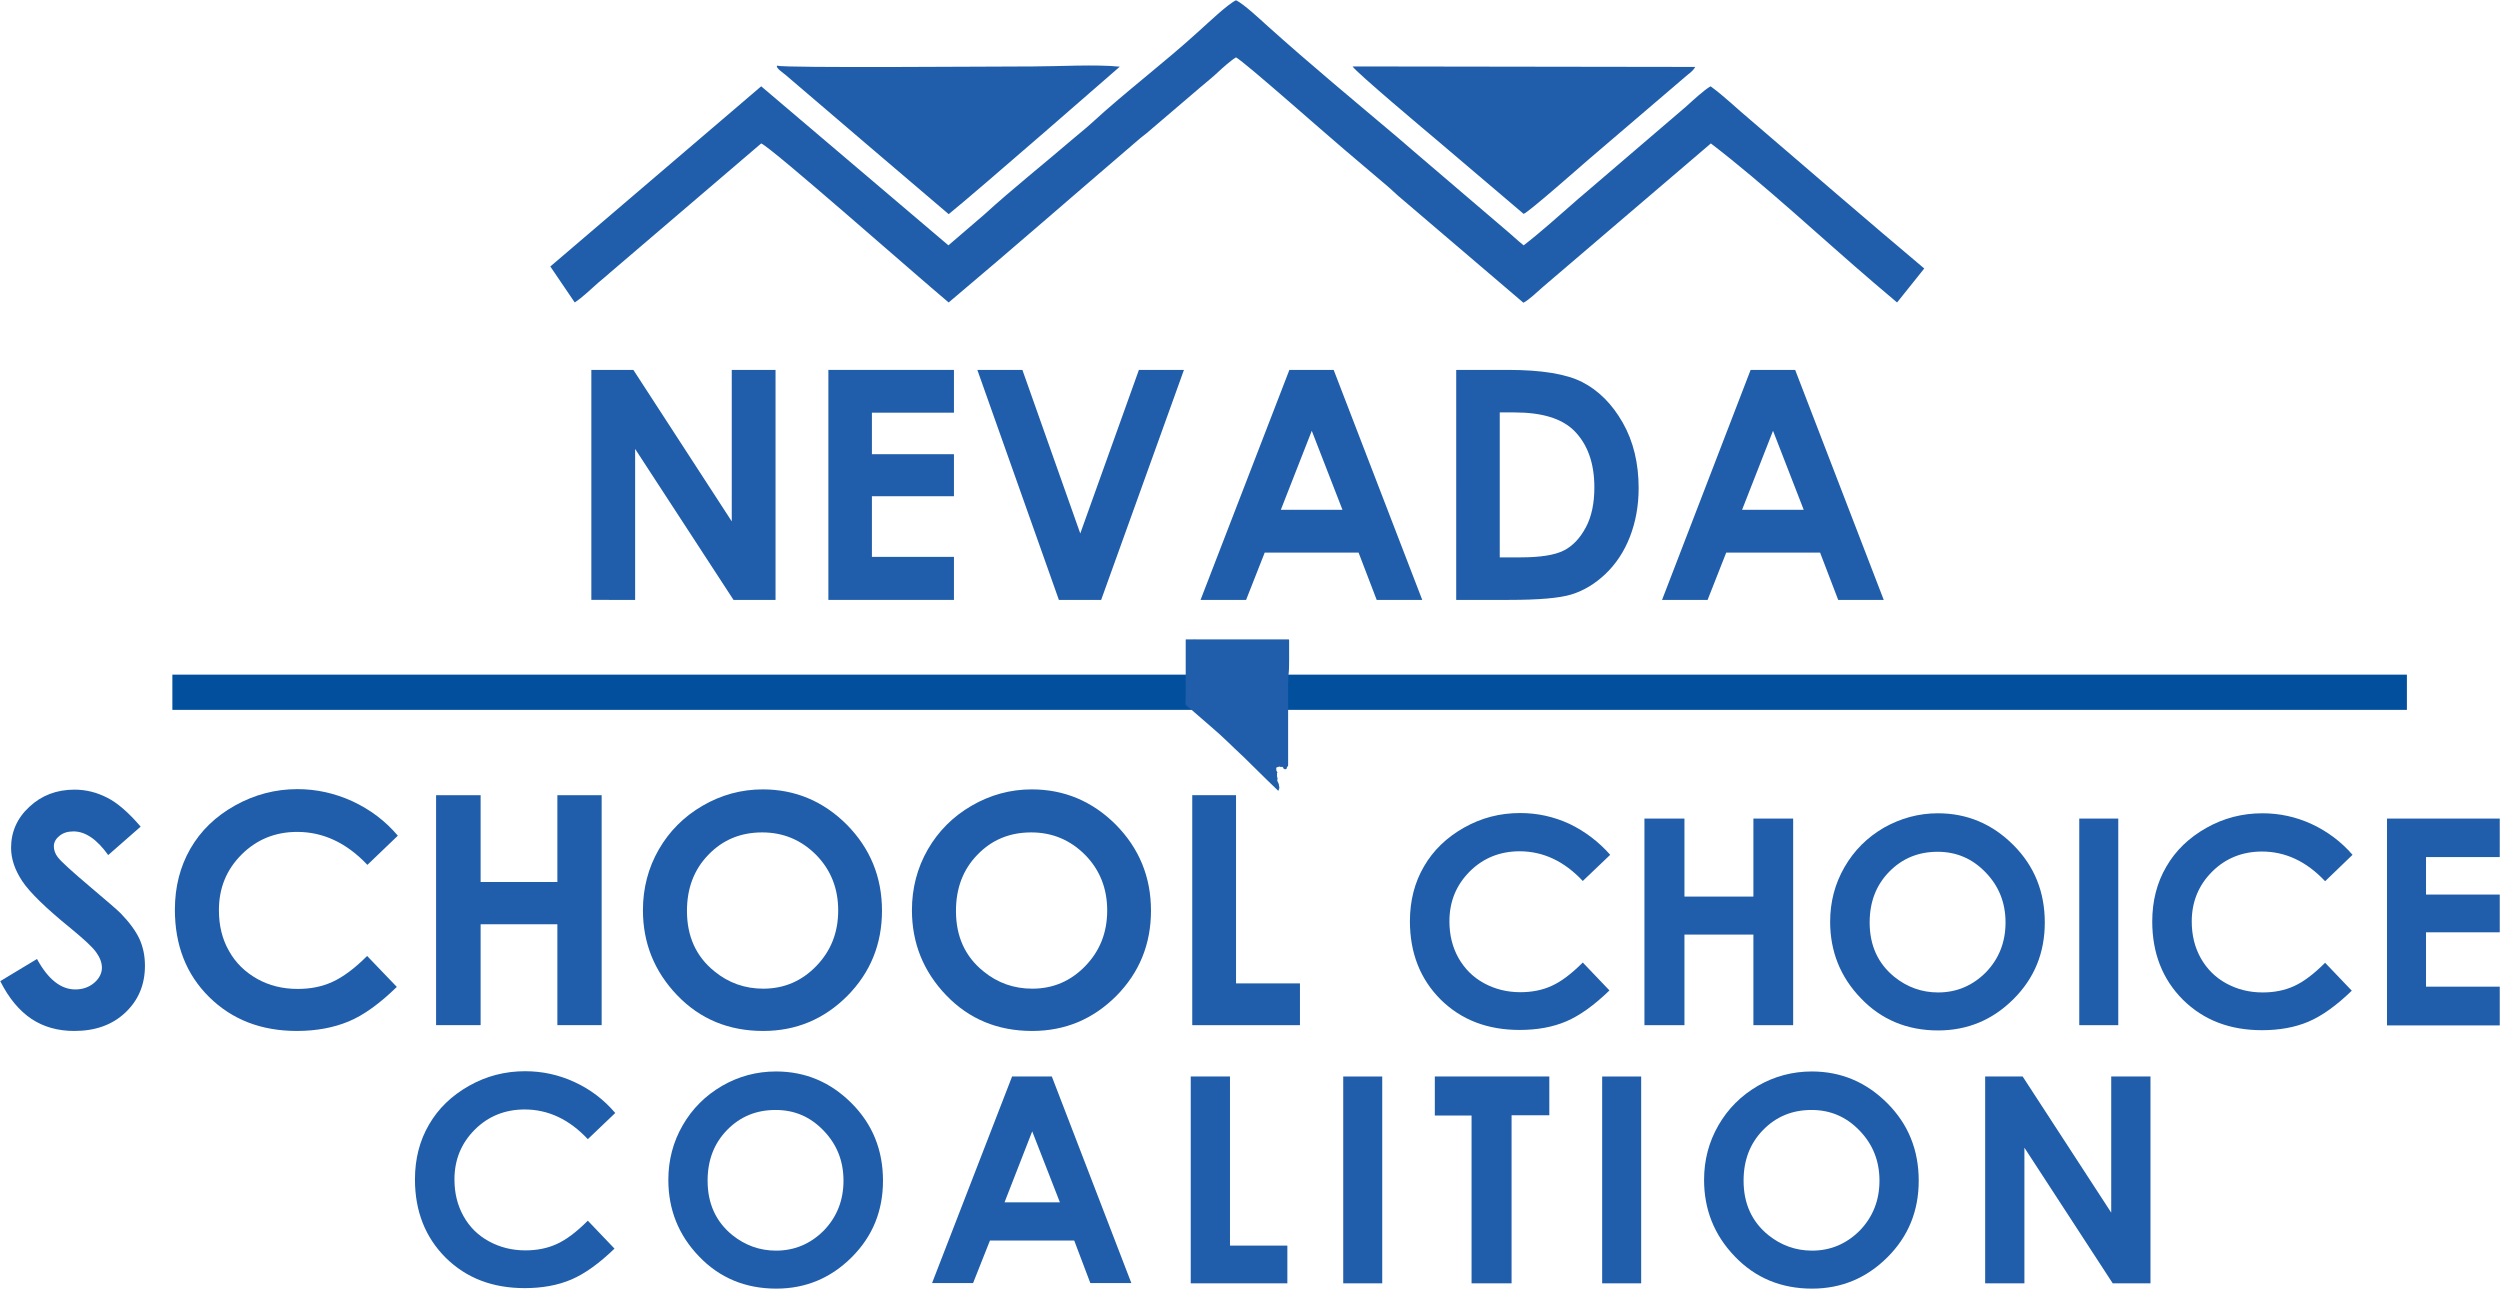<?xml version="1.0" encoding="utf-8"?>
<!-- Generator: Adobe Illustrator 22.0.1, SVG Export Plug-In . SVG Version: 6.00 Build 0)  -->
<!DOCTYPE svg PUBLIC "-//W3C//DTD SVG 1.1//EN" "http://www.w3.org/Graphics/SVG/1.1/DTD/svg11.dtd">
<svg version="1.1" id="Layer_1" xmlns="http://www.w3.org/2000/svg" xmlns:xlink="http://www.w3.org/1999/xlink" x="0px" y="0px"
	 viewBox="0 0 993.5 512.1" style="enable-background:new 0 0 993.5 512.1;" xml:space="preserve">
<style type="text/css">
	.st0{fill:#205EAB;}
	.st1{fill-rule:evenodd;clip-rule:evenodd;fill:#205EAB;}
	.st2{fill:none;stroke:#024F9D;stroke-width:14;stroke-miterlimit:2.613;}
</style>
<g>
	<g>
		<path class="st0" d="M235,147h16.7l39.1,60.2V147h17.4v91.4h-16.7l-39.1-60v60H235V147z"/>
		<path class="st0" d="M329.2,147h49.9v17h-32.6v16.5h32.6v16.7h-32.6v24.1h32.6v17.1h-49.9V147z"/>
		<path class="st0" d="M388.4,147h17.9l23,65l23.3-65h17.9l-32.9,91.4h-16.8L388.4,147z"/>
		<path class="st0" d="M512.4,147H530l35.2,91.4h-18.1l-7.2-18.8h-37.3l-7.4,18.8h-18.1L512.4,147z M521.3,171.2l-12.3,31.4h24.5
			L521.3,171.2z"/>
		<path class="st0" d="M578.7,147h20.6c13.3,0,23.2,1.6,29.6,4.9s11.8,8.7,16,16.1c4.2,7.4,6.3,16.1,6.3,26c0,7-1.2,13.5-3.5,19.4
			c-2.3,5.9-5.6,10.8-9.7,14.7c-4.1,3.9-8.6,6.6-13.4,8.1s-13.1,2.2-25,2.2h-20.9V147z M596,163.8v57.7h8.1c8,0,13.7-0.9,17.3-2.7
			c3.6-1.8,6.5-4.9,8.8-9.2c2.3-4.3,3.4-9.6,3.4-15.9c0-9.7-2.7-17.2-8.1-22.6c-4.9-4.8-12.7-7.2-23.6-7.2H596z"/>
		<path class="st0" d="M695.7,147h17.7l35.2,91.4h-18.1l-7.2-18.8H686l-7.4,18.8h-18.1L695.7,147z M704.6,171.2l-12.3,31.4h24.5
			L704.6,171.2z"/>
	</g>
</g>
<g>
	<path class="st0" d="M55.9,328.5L43,339.8c-4.5-6.3-9.1-9.4-13.8-9.4c-2.3,0-4.2,0.6-5.6,1.8c-1.5,1.2-2.2,2.6-2.2,4.1
		c0,1.5,0.5,3,1.6,4.4c1.4,1.8,5.7,5.7,12.8,11.7c6.6,5.6,10.7,9.1,12.1,10.5c3.5,3.6,6,7,7.5,10.2c1.5,3.3,2.2,6.8,2.2,10.7
		c0,7.5-2.6,13.7-7.8,18.6c-5.2,4.9-11.9,7.3-20.3,7.3c-6.5,0-12.2-1.6-17-4.8s-9-8.2-12.4-15l14.6-8.8c4.4,8.1,9.5,12.1,15.2,12.1
		c3,0,5.5-0.9,7.5-2.6c2-1.7,3.1-3.8,3.1-6c0-2.1-0.8-4.1-2.3-6.2c-1.5-2.1-4.9-5.2-10.1-9.5c-10-8.1-16.4-14.4-19.3-18.8
		c-2.9-4.4-4.4-8.8-4.4-13.2c0-6.3,2.4-11.8,7.3-16.3c4.8-4.5,10.8-6.8,17.9-6.8c4.6,0,8.9,1.1,13,3.2
		C46.6,319,51.1,322.9,55.9,328.5z"/>
	<path class="st0" d="M158.1,332.1L146,343.7c-8.3-8.8-17.6-13.1-27.9-13.1c-8.7,0-16.1,3-22.1,9c-6,6-9,13.3-9,22.1
		c0,6.1,1.3,11.5,4,16.2c2.6,4.7,6.4,8.4,11.2,11.1c4.8,2.7,10.2,4,16.1,4c5.1,0,9.7-0.9,13.8-2.8c4.2-1.9,8.8-5.3,13.8-10.3
		l11.8,12.3c-6.8,6.6-13.1,11.2-19.1,13.7c-6,2.5-12.9,3.8-20.6,3.8c-14.2,0-25.8-4.5-34.9-13.5c-9.1-9-13.6-20.6-13.6-34.7
		c0-9.1,2.1-17.2,6.2-24.3c4.1-7.1,10-12.8,17.7-17.1c7.7-4.3,16-6.5,24.8-6.5c7.5,0,14.8,1.6,21.8,4.8
		C147.1,321.7,153.1,326.2,158.1,332.1z"/>
	<path class="st0" d="M173.3,316H191v34.5h30.5V316h17.6v91.4h-17.6v-40.1H191v40.1h-17.7V316z"/>
	<path class="st0" d="M303.1,313.7c12.9,0,24.1,4.7,33.4,14c9.3,9.4,14,20.8,14,34.2c0,13.3-4.6,24.6-13.8,33.9
		c-9.2,9.2-20.3,13.9-33.4,13.9c-13.7,0-25.1-4.7-34.2-14.2c-9.1-9.5-13.6-20.8-13.6-33.8c0-8.7,2.1-16.8,6.3-24.1
		c4.2-7.3,10-13.1,17.4-17.4C286.6,315.9,294.6,313.7,303.1,313.7z M302.9,330.8c-8.5,0-15.6,2.9-21.3,8.8
		c-5.8,5.9-8.6,13.4-8.6,22.4c0,10.1,3.6,18.1,10.9,24c5.6,4.6,12.1,6.9,19.4,6.9c8.3,0,15.3-3,21.1-9s8.7-13.3,8.7-22.1
		c0-8.7-2.9-16.1-8.8-22.1C318.4,333.8,311.3,330.8,302.9,330.8z"/>
	<path class="st0" d="M410,313.7c12.9,0,24.1,4.7,33.4,14c9.3,9.4,14,20.8,14,34.2c0,13.3-4.6,24.6-13.8,33.9
		c-9.2,9.2-20.3,13.9-33.4,13.9c-13.7,0-25.1-4.7-34.2-14.2c-9.1-9.5-13.6-20.8-13.6-33.8c0-8.7,2.1-16.8,6.3-24.1
		c4.2-7.3,10-13.1,17.4-17.4C393.5,315.9,401.5,313.7,410,313.7z M409.8,330.8c-8.5,0-15.6,2.9-21.3,8.8c-5.8,5.9-8.6,13.4-8.6,22.4
		c0,10.1,3.6,18.1,10.9,24c5.6,4.6,12.1,6.9,19.4,6.9c8.3,0,15.3-3,21.1-9c5.8-6,8.7-13.3,8.7-22.1c0-8.7-2.9-16.1-8.8-22.1
		C425.3,333.8,418.2,330.8,409.8,330.8z"/>
	<path class="st0" d="M473.8,316h17.4v74.8h25.4v16.6h-42.8V316z"/>
</g>
<g>
	<path class="st0" d="M639.9,339.7l-10.9,10.4c-7.4-7.9-15.8-11.8-25.1-11.8c-7.8,0-14.5,2.7-19.8,8c-5.4,5.4-8.1,12-8.1,19.8
		c0,5.5,1.2,10.3,3.6,14.6c2.4,4.2,5.7,7.6,10.1,10s9.2,3.6,14.5,3.6c4.5,0,8.7-0.8,12.4-2.5c3.8-1.7,7.9-4.8,12.4-9.3l10.6,11.1
		c-6.1,5.9-11.8,10-17.2,12.3c-5.4,2.3-11.6,3.4-18.5,3.4c-12.8,0-23.2-4-31.4-12.1c-8.1-8.1-12.2-18.5-12.2-31.1
		c0-8.2,1.9-15.5,5.6-21.8c3.7-6.4,9-11.5,15.9-15.4c6.9-3.9,14.3-5.8,22.3-5.8c6.8,0,13.3,1.4,19.6,4.3
		C629.9,330.4,635.3,334.5,639.9,339.7z"/>
	<path class="st0" d="M653.5,325.3h15.9v31h27.4v-31h15.8v82.1h-15.8v-36h-27.4v36h-15.9V325.3z"/>
	<path class="st0" d="M770.1,323.2c11.6,0,21.6,4.2,30,12.6c8.4,8.4,12.5,18.7,12.5,30.8c0,12-4.1,22.1-12.4,30.4
		c-8.3,8.3-18.3,12.5-30,12.5c-12.3,0-22.6-4.3-30.7-12.8c-8.2-8.5-12.2-18.7-12.2-30.4c0-7.9,1.9-15.1,5.7-21.7
		c3.8-6.6,9-11.8,15.7-15.7C755.3,325.2,762.4,323.2,770.1,323.2z M770,338.5c-7.6,0-14,2.6-19.2,7.9c-5.2,5.3-7.8,12-7.8,20.2
		c0,9.1,3.3,16.3,9.8,21.6c5.1,4.1,10.9,6.2,17.4,6.2c7.4,0,13.7-2.7,19-8c5.2-5.4,7.8-12,7.8-19.8c0-7.8-2.6-14.4-7.9-19.9
		S777.5,338.5,770,338.5z"/>
	<path class="st0" d="M826.3,325.3h15.5v82.1h-15.5V325.3z"/>
	<path class="st0" d="M934.9,339.7L924,350.2c-7.4-7.9-15.8-11.8-25.1-11.8c-7.8,0-14.5,2.7-19.8,8c-5.4,5.4-8.1,12-8.1,19.8
		c0,5.5,1.2,10.3,3.6,14.6c2.4,4.2,5.7,7.6,10.1,10s9.2,3.6,14.5,3.6c4.5,0,8.7-0.8,12.4-2.5c3.8-1.7,7.9-4.8,12.4-9.3l10.6,11.1
		c-6.1,5.9-11.8,10-17.2,12.3c-5.4,2.3-11.6,3.4-18.5,3.4c-12.8,0-23.2-4-31.4-12.1c-8.1-8.1-12.2-18.5-12.2-31.1
		c0-8.2,1.9-15.5,5.6-21.8c3.7-6.4,9-11.5,15.9-15.4c6.9-3.9,14.3-5.8,22.3-5.8c6.8,0,13.3,1.4,19.6,4.3
		C924.9,330.4,930.4,334.5,934.9,339.7z"/>
	<path class="st0" d="M948.6,325.3h44.8v15.3h-29.3v14.9h29.3v15h-29.3v21.6h29.3v15.4h-44.8V325.3z"/>
</g>
<g>
	<path class="st0" d="M244.5,442.3l-10.9,10.4c-7.4-7.9-15.8-11.8-25.1-11.8c-7.8,0-14.5,2.7-19.8,8c-5.4,5.4-8.1,12-8.1,19.8
		c0,5.5,1.2,10.3,3.6,14.6s5.7,7.6,10.1,10s9.2,3.6,14.5,3.6c4.5,0,8.7-0.8,12.4-2.5c3.8-1.7,7.9-4.8,12.4-9.3l10.6,11.1
		c-6.1,5.9-11.8,10-17.2,12.3c-5.4,2.3-11.6,3.4-18.5,3.4c-12.8,0-23.2-4-31.4-12.1c-8.1-8.1-12.2-18.5-12.2-31.1
		c0-8.2,1.9-15.5,5.6-21.8c3.7-6.4,9-11.5,15.9-15.4c6.9-3.9,14.3-5.8,22.3-5.8c6.8,0,13.3,1.4,19.6,4.3
		C234.6,432.9,240,437,244.5,442.3z"/>
	<path class="st0" d="M308.4,425.8c11.6,0,21.6,4.2,30,12.6c8.4,8.4,12.5,18.7,12.5,30.8c0,12-4.1,22.1-12.4,30.4
		c-8.3,8.3-18.3,12.5-30,12.5c-12.3,0-22.6-4.3-30.7-12.8c-8.2-8.5-12.2-18.7-12.2-30.4c0-7.9,1.9-15.1,5.7-21.7
		c3.8-6.6,9-11.8,15.7-15.7C293.6,427.7,300.7,425.8,308.4,425.8z M308.2,441.1c-7.6,0-14,2.6-19.2,7.9c-5.2,5.3-7.8,12-7.8,20.2
		c0,9.1,3.3,16.3,9.8,21.6c5.1,4.1,10.9,6.2,17.4,6.2c7.4,0,13.7-2.7,19-8c5.2-5.4,7.8-12,7.8-19.8c0-7.8-2.6-14.4-7.9-19.9
		S315.8,441.1,308.2,441.1z"/>
	<path class="st0" d="M402.2,427.8H418l31.6,82.1h-16.3l-6.4-16.9h-33.5l-6.7,16.9h-16.3L402.2,427.8z M410.2,449.6l-11,28.2h22
		L410.2,449.6z"/>
	<path class="st0" d="M473.2,427.8h15.6v67.2h22.8V510h-38.4V427.8z"/>
	<path class="st0" d="M533.8,427.8h15.5V510h-15.5V427.8z"/>
	<path class="st0" d="M570.3,427.8h45.4v15.4h-15V510h-15.9v-66.7h-14.6V427.8z"/>
	<path class="st0" d="M636.7,427.8h15.5V510h-15.5V427.8z"/>
	<path class="st0" d="M720,425.8c11.6,0,21.6,4.2,30,12.6c8.4,8.4,12.5,18.7,12.5,30.8c0,12-4.1,22.1-12.4,30.4
		c-8.3,8.3-18.3,12.5-30,12.5c-12.3,0-22.6-4.3-30.7-12.8c-8.2-8.5-12.2-18.7-12.2-30.4c0-7.9,1.9-15.1,5.7-21.7
		c3.8-6.6,9-11.8,15.7-15.7C705.2,427.7,712.4,425.8,720,425.8z M719.9,441.1c-7.6,0-14,2.6-19.2,7.9c-5.2,5.3-7.8,12-7.8,20.2
		c0,9.1,3.3,16.3,9.8,21.6c5.1,4.1,10.9,6.2,17.4,6.2c7.4,0,13.7-2.7,19-8c5.2-5.4,7.8-12,7.8-19.8c0-7.8-2.6-14.4-7.9-19.9
		S727.4,441.1,719.9,441.1z"/>
	<path class="st0" d="M788.8,427.8h15l35.2,54.1v-54.1h15.6V510h-15l-35.1-53.9V510h-15.6V427.8z"/>
</g>
<path class="st1" d="M377,120.2C402.2,99,427,77.3,452,55.9c1.2-1.1,2.5-2,3.7-3l21.2-18.1c2.3-2,4.9-4,7.2-6.2
	c1.7-1.6,5.3-4.8,7.1-5.8c3.6,2,35.3,30.1,43,36.6l17.9,15.2c1.3,1.1,2.1,2,3.5,3.2l49.8,42.5c2.1-1,5.6-4.4,7.9-6.4L679.9,57
	c21.4,16.4,44,37.6,64.8,55.4l9.2,7.8l10.8-13.5c-23.1-19.4-45.9-39.2-68.8-58.8c-5.3-4.4-10.6-9.6-16.1-13.6
	c-2.3,1.2-7.4,5.9-9.7,8l-41.8,35.8c-0.7,0.6-1.5,1.2-2.2,1.9c-6.8,5.9-13.6,12.1-20.6,17.5c-2.3-1.8-5-4.4-7.2-6.2l-35.7-30.5
	c-2.3-1.9-4.8-4.2-7.2-6.2c-17.3-14.6-34.8-29.1-51.5-44.1c-3.1-2.8-9.6-8.9-12.7-10.4c-3.5,1.7-11.3,9.2-14.9,12.4
	c-13.7,12.5-28.9,23.9-42.6,36.5c-2.5,2.3-4.9,4.1-7.3,6.2C415,65,402.5,74.9,391.1,85.3l-14.2,12.2l-74.4-63.2l-83.8,71.6l9.7,14.3
	c3.2-2.1,6.3-5.2,9.5-8c1.7-1.4,3-2.5,4.7-4L302.5,57C306.7,58.7,363.5,108.9,377,120.2"/>
<path class="st1" d="M537.5,26.4c1.4,2.3,29.7,26.1,34,29.7l34,28.9c2-0.7,21.6-18,26-21.8l37.9-32.4c2.1-1.9,3-2.1,4.3-4.2
	L537.5,26.4z"/>
<path class="st1" d="M410.6,26.4c-15.5,0-98.5,0.7-101.8-0.3c-0.7,0.8,2.7,3.1,3.3,3.6c21.6,18.5,42.7,36.5,64.9,55.4
	c10.5-8.4,67.9-58.5,68-58.6C435.6,25.5,420.5,26.4,410.6,26.4"/>
<line class="st2" x1="68.5" y1="275.1" x2="956.5" y2="275.1"/>
<path class="st0" d="M512.3,262.2c0-1.6,0-3.2,0-4.8c0-1,0-2,0-3c0-0.2,0-0.3-0.3-0.3c-0.1,0-0.3,0-0.4,0c-0.4,0-0.7,0-1.1,0
	c-0.6,0-1.2,0-1.8,0c-0.4,0-0.9,0-1.3,0c-0.2,0-0.3,0-0.5,0c-0.4,0-0.8,0-1.2,0c-1,0-1.9,0-2.9,0c-0.6,0-1.1,0-1.7,0
	c-0.5,0-0.9,0-1.4,0c-0.8,0-1.6,0-2.3,0c-2.6,0-5.2,0-7.8,0c-2.7,0-5.3,0-8,0c-1.2,0-2.4,0-3.6,0c-0.8,0-1.6,0-2.5,0
	c-0.5,0-1.1-0.1-1.6,0c-0.2,0-0.3,0-0.5,0c-0.6,0-1.2,0-1.8,0c-0.1,0-0.2,0-0.3,0c-0.1,0-0.1,0.1-0.1,0.1c0,0.1,0,0.2,0,0.3
	c0,0.2,0,0.5,0,0.7c0,1,0,1.9,0,2.9c0,2,0,3.9,0,5.9c0,1.1,0,2.2,0,3.3c0,0.5,0,1.1,0,1.6c0,0.7,0,1.4,0,2.2c0,1.1,0,2.3,0,3.4
	c0,1.7,0,3.4-0.1,5.2c0,0.2,0,0.3,0.2,0.5c0.6,0.5,1.2,1.1,1.9,1.6c2.8,2.4,5.5,4.8,8.3,7.2c1.1,1,2.3,2,3.4,3
	c1.9,1.8,3.9,3.6,5.8,5.5c1.2,1.1,2.3,2.2,3.5,3.3c2,1.9,3.9,3.9,5.9,5.8c2.5,2.5,5.1,5,7.7,7.5c0.1,0.1,0.1,0.1,0.2,0.2
	c0.1-0.1,0-0.2,0.1-0.3c0.1-0.1,0.2-0.1,0.2-0.2c0-0.1-0.1-0.2-0.2-0.2c0,0,0-0.1,0-0.1c0,0,0.1,0,0.1,0c0.1,0,0.2-0.1,0.2-0.2
	c0-0.2,0-0.3,0-0.5c-0.1-0.4-0.2-0.8-0.2-1.2c0-0.1,0-0.1-0.1-0.2c-0.1-0.3-0.3-0.6-0.4-0.9c-0.1-0.1-0.1-0.3-0.1-0.4
	c0.1-0.2,0-0.5,0.1-0.8c0,0,0-0.1,0-0.1c-0.1-0.2-0.2-0.4-0.2-0.7c0-0.1-0.1-0.3,0-0.4c0-0.1,0-0.3,0-0.4c-0.1-0.2,0-0.3,0-0.5
	c0,0,0-0.1,0.1-0.1c0,0,0.1-0.1,0.1-0.1c-0.2-0.2-0.4-0.7-0.5-0.9c0-0.1-0.1-0.2,0-0.2c0.1-0.2,0.1-0.3,0-0.5c0,0,0-0.1-0.1-0.1
	c0-0.1,0-0.1,0.1-0.2c0,0,0.1,0,0.1-0.1c0.2-0.1,0.4-0.1,0.5-0.2c0,0,0.1,0,0.1,0c0.1,0,0.2,0,0.2-0.1c0.2-0.1,0.4-0.1,0.6,0
	c0.1,0,0.2,0.1,0.3,0.1c0.1,0,0.1,0,0.2,0c0.1,0,0.1-0.1,0.2-0.1c0.2,0,0.6,0.3,0.6,0.5c0,0.2,0.1,0.2,0.2,0.3
	c0.1,0,0.1,0.1,0.2,0.1c0.1,0.1,0.2,0.2,0.4,0.1c0.1,0,0.2-0.1,0.3-0.1c0.2,0,0.2-0.1,0.2-0.2c0.1-0.3,0.1-0.6,0.4-0.8
	c0.2-0.2,0.2-0.4,0.2-0.6c0-1.7,0-3.3,0-5c0-0.7,0-1.4,0-2.1c0-2.4,0-4.9,0-7.3c0-2.1,0-4.3,0-6.4c0-2.2,0-4.5,0-6.7
	c0-1.6,0-3.2,0-4.8c0-0.2,0-0.3,0-0.5c0-0.2,0.1-0.5,0.1-0.7c0-0.6,0-1.2,0-1.8C512.3,266.4,512.3,264.3,512.3,262.2"/>
<g>
</g>
<g>
</g>
<g>
</g>
<g>
</g>
<g>
</g>
<g>
</g>
</svg>
